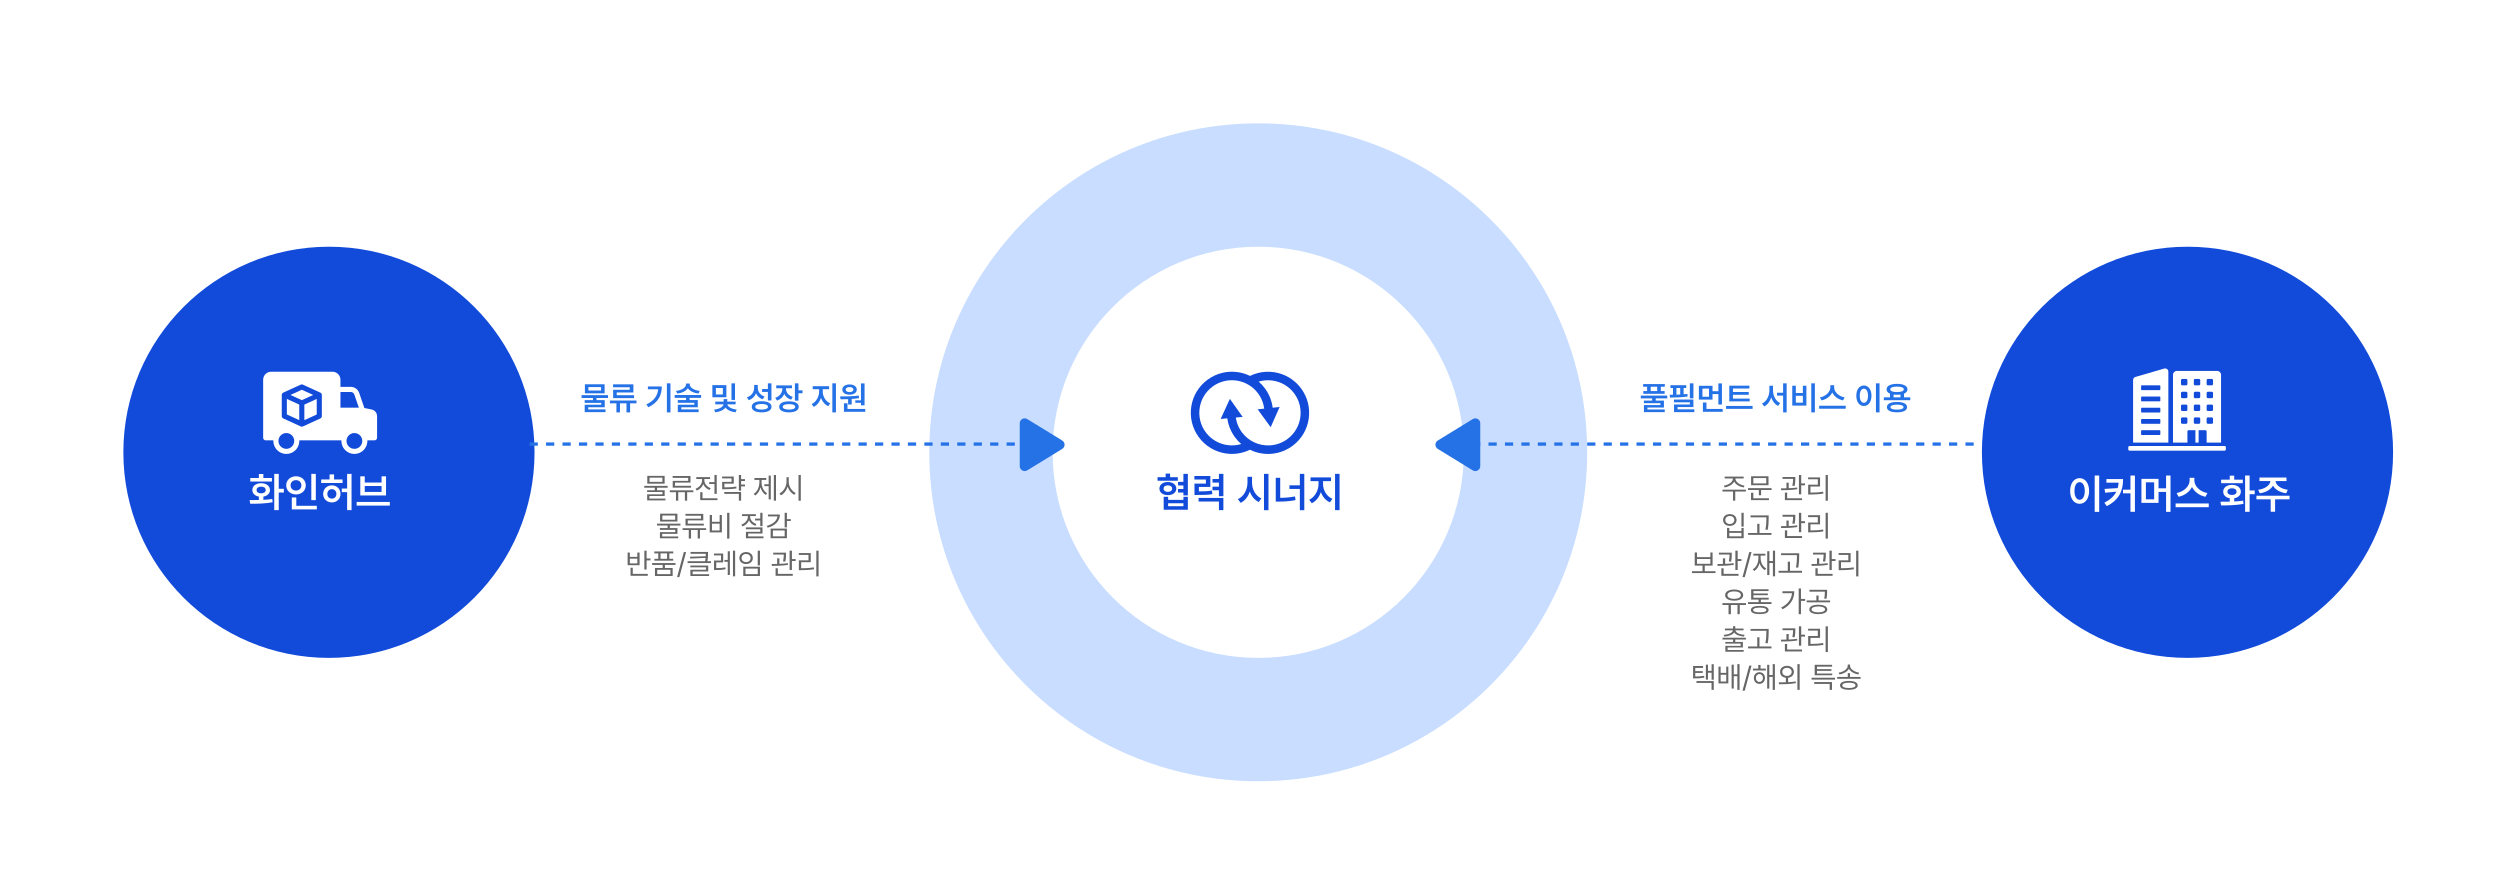 <svg width="1520" height="540" viewBox="0 0 1520 540" fill="none" xmlns="http://www.w3.org/2000/svg">
<rect width="1520" height="540" rx="20" fill="white"/>
<path d="M405.942 295.406V296.531H399.491V298.078H404.114V301.576H394.833V303.158H404.589V304.248H393.462V300.539H402.761V299.15H393.427V298.078H398.12V296.531H391.704V295.406H405.942ZM393.55 294.088V289.324H404.097V294.088H393.55ZM394.921 292.98H402.726V290.432H394.921V292.98ZM421.552 298.131V299.238H417.79V304.424H416.419V299.238H412.376V304.424H410.987V299.238H407.243V298.131H421.552ZM408.966 290.555V289.412H419.812V293.42H410.39V295.371H420.146V296.514H409.001V292.348H418.405V290.555H408.966ZM435.772 288.814V300.275H434.384V294.281H431.167V293.139H434.384V288.814H435.772ZM422.888 297.146C425.19 296.338 426.86 294.272 426.86 292.031V291.223H423.327V290.08H431.747V291.223H428.249V292.031C428.249 294.053 429.813 296.013 432.099 296.795L431.378 297.902C429.62 297.261 428.258 295.951 427.581 294.334C426.904 296.145 425.463 297.577 423.608 298.271L422.888 297.146ZM425.735 304.09V299.238H427.124V302.93H436.212V304.09H425.735ZM452.946 291.311V292.453H450.591V294.58H452.946V295.74H450.591V298.307H449.22V288.814H450.591V291.311H452.946ZM439.042 290.871V289.746H446.126V294.053H440.431V296.32C443.208 296.312 445.221 296.215 447.655 295.811L447.796 296.953C445.291 297.366 443.199 297.472 440.29 297.463H439.077V292.963H444.772V290.871H439.042ZM440.36 300.258V299.133H450.591V304.424H449.22V300.258H440.36ZM471.808 288.797V304.424H470.489V288.797H471.808ZM458.255 300.258C460.435 298.957 461.709 296.101 461.7 293.262V291.785H458.694V290.643H465.901V291.785H463.036V293.262C463.036 295.96 464.258 298.658 466.411 299.906L465.567 300.926C464.029 300.003 462.939 298.315 462.395 296.329C461.832 298.482 460.698 300.319 459.134 301.295L458.255 300.258ZM464.706 295.564V294.439H467.343V289.184H468.644V303.615H467.343V295.564H464.706ZM479.56 292.998C479.551 295.854 481.493 298.72 483.796 299.766L482.952 300.855C481.168 299.994 479.63 298.14 478.883 295.916C478.162 298.271 476.624 300.249 474.796 301.172L473.917 300.012C476.246 298.948 478.171 295.96 478.188 292.998V290.15H479.56V292.998ZM485.501 304.459V288.797H486.89V304.459H485.501ZM413.721 318.406V319.531H407.27V321.078H411.893V324.576H402.611V326.158H412.367V327.248H401.24V323.539H410.539V322.15H401.205V321.078H405.898V319.531H399.482V318.406H413.721ZM401.328 317.088V312.324H411.875V317.088H401.328ZM402.699 315.98H410.504V313.432H402.699V315.98ZM429.33 321.131V322.238H425.568V327.424H424.197V322.238H420.154V327.424H418.766V322.238H415.021V321.131H429.33ZM416.744 313.555V312.412H427.59V316.42H418.168V318.371H427.924V319.514H416.779V315.348H426.184V313.555H416.744ZM443.48 311.797V327.459H442.092V311.797H443.48ZM431.51 323.68V313.133H432.881V317.264H437.539V313.133H438.893V323.68H431.51ZM432.881 322.52H437.539V318.371H432.881V322.52ZM456.084 314.223C456.075 316.077 457.657 317.879 459.916 318.6L459.23 319.689C457.455 319.109 456.075 317.896 455.398 316.376C454.704 318.055 453.254 319.426 451.426 320.059L450.74 318.969C453.017 318.178 454.695 316.227 454.695 314.205V313.766H451.162V312.623H459.582V313.766H456.084V314.223ZM453.482 321.781V320.656H463.607V324.4H454.889V326.141H464.205V327.248H453.518V323.346H462.236V321.781H453.482ZM459.09 316.438V315.295H462.236V311.797H463.607V319.883H462.236V316.438H459.09ZM478.443 311.797V315.629H480.799V316.771H478.443V320.674H477.072V311.797H478.443ZM466.209 319.725C470.05 318.688 472.396 316.604 472.687 313.959H466.912V312.816H474.172C474.154 316.754 471.403 319.575 466.771 320.832L466.209 319.725ZM468.547 327.213V321.395H478.443V327.213H468.547ZM469.918 326.088H477.072V322.537H469.918V326.088ZM393.137 334.814V339.543H395.492V340.703H393.137V346.293H391.766V334.814H393.137ZM381.588 343.656V335.939H382.941V338.576H387.494V335.939H388.865V343.656H381.588ZM382.941 342.531H387.494V339.666H382.941V342.531ZM383.363 350.09V345.168H384.717V348.93H393.857V350.09H383.363ZM410.715 342.355V343.498H404.264V345.344H408.975V350.213H398.217V345.344H402.91V343.498H396.477V342.355H410.715ZM397.812 336.449V335.307H409.361V336.449H406.953V339.736H409.309V340.879H397.865V339.736H400.221V336.449H397.812ZM399.588 349.088H407.621V346.434H399.588V349.088ZM401.592 339.736H405.582V336.449H401.592V339.736ZM417.148 335.676L413.035 350.916H411.664L415.76 335.676H417.148ZM430.473 335.57V336.748C430.473 337.952 430.473 339.358 430.095 341.213H432.283V342.338H418.062V341.213H428.706C428.873 340.466 428.961 339.798 429.022 339.191L419.662 339.596L419.486 338.488L429.084 338.198C429.11 337.688 429.102 337.205 429.102 336.748V336.695H419.855V335.57H430.473ZM419.732 344.922V343.85H430.596V347.453H421.139V349.105H431.141V350.213H419.768V346.398H429.225V344.922H419.732ZM439.701 336.537V341.934H435.465V345.414C437.267 345.396 438.972 345.344 441.055 344.975L441.16 346.117C438.937 346.513 437.144 346.565 435.166 346.574H434.129V340.791H438.383V337.68H434.094V336.537H439.701ZM440.457 341.564V340.439H442.461V335.184H443.762V349.598H442.461V341.564H440.457ZM445.643 350.424V334.797H446.961V350.424H445.643ZM462.061 334.814V343.744H460.689V334.814H462.061ZM449.527 339.297C449.519 337.117 451.25 335.641 453.623 335.641C455.996 335.641 457.71 337.117 457.719 339.297C457.71 341.441 455.996 342.936 453.623 342.936C451.25 342.936 449.519 341.441 449.527 339.297ZM450.881 339.297C450.863 340.747 452.015 341.767 453.623 341.758C455.214 341.767 456.365 340.747 456.365 339.297C456.365 337.838 455.214 336.81 453.623 336.818C452.015 336.81 450.863 337.838 450.881 339.297ZM451.9 350.213V344.588H462.061V350.213H451.9ZM453.254 349.088H460.707V345.713H453.254V349.088ZM477.898 336.01V336.836C477.89 337.864 477.89 339.42 477.494 341.459L476.105 341.354C476.483 339.49 476.519 338.163 476.536 337.17H470.111V336.01H477.898ZM469.145 342.918C470.155 342.918 471.298 342.909 472.502 342.874V339.473H473.873V342.83C475.604 342.76 477.397 342.637 479.023 342.408L479.111 343.428C475.833 343.99 472.071 344.052 469.285 344.061L469.145 342.918ZM471.553 350.09V345.502H472.941V348.93H481.994V350.09H471.553ZM480.078 346.557V334.797H481.484V339.895H483.77V341.072H481.484V346.557H480.078ZM497.691 334.797V350.459H496.32V334.797H497.691ZM485.668 337.398V336.256H492.945V341.811H487.109V345.502C489.702 345.511 492.014 345.388 494.809 344.939L494.949 346.1C492.075 346.548 489.702 346.662 487.004 346.662H485.703V340.686H491.557V337.398H485.668Z" fill="#666666"/>
<path d="M1055.15 291.012C1055.14 293.104 1057.93 294.879 1060.66 295.283L1060.15 296.373C1057.71 295.96 1055.33 294.659 1054.38 292.778C1053.43 294.659 1051.05 295.96 1048.65 296.373L1048.1 295.283C1050.82 294.879 1053.6 293.104 1053.61 291.012V290.906H1048.6V289.781H1060.15V290.906H1055.15V291.012ZM1047.26 298.852V297.709H1061.5V298.852H1055.03V304.424H1053.68V298.852H1047.26ZM1077.11 296.795V297.938H1070.75V301.137H1069.37V297.938H1062.8V296.795H1077.11ZM1064.63 304.09V299.59H1066.02V302.93H1075.51V304.09H1064.63ZM1064.66 295.002V289.57H1075.25V295.002H1064.66ZM1066.02 293.895H1073.87V290.66H1066.02V293.895ZM1091.56 290.01V290.836C1091.55 291.864 1091.55 293.42 1091.15 295.459L1089.76 295.354C1090.14 293.49 1090.18 292.163 1090.2 291.17H1083.77V290.01H1091.56ZM1082.8 296.918C1083.81 296.918 1084.96 296.909 1086.16 296.874V293.473H1087.53V296.83C1089.26 296.76 1091.06 296.637 1092.68 296.408L1092.77 297.428C1089.49 297.99 1085.73 298.052 1082.94 298.061L1082.8 296.918ZM1085.21 304.09V299.502H1086.6V302.93H1095.65V304.09H1085.21ZM1093.74 300.557V288.797H1095.14V293.895H1097.43V295.072H1095.14V300.557H1093.74ZM1111.35 288.797V304.459H1109.98V288.797H1111.35ZM1099.33 291.398V290.256H1106.6V295.811H1100.77V299.502C1103.36 299.511 1105.67 299.388 1108.47 298.939L1108.61 300.1C1105.73 300.548 1103.36 300.662 1100.66 300.662H1099.36V294.686H1105.22V291.398H1099.33ZM1060.16 311.797V320.182H1058.79V311.797H1060.16ZM1047.63 316.156C1047.62 314.021 1049.35 312.553 1051.73 312.57C1054.1 312.553 1055.81 314.021 1055.82 316.156C1055.81 318.283 1054.1 319.751 1051.73 319.742C1049.35 319.751 1047.62 318.283 1047.63 316.156ZM1048.98 316.156C1048.97 317.58 1050.12 318.591 1051.73 318.6C1053.32 318.591 1054.47 317.58 1054.47 316.156C1054.47 314.724 1053.32 313.722 1051.73 313.73C1050.12 313.722 1048.97 314.724 1048.98 316.156ZM1050.04 327.213V320.973H1051.41V322.871H1058.79V320.973H1060.16V327.213H1050.04ZM1051.41 326.088H1058.79V323.979H1051.41V326.088ZM1075.35 313.379V314.943C1075.33 316.859 1075.33 319.004 1074.77 322.15L1073.36 321.992C1073.95 319.004 1073.95 316.815 1073.96 314.943V314.521H1064.33V313.379H1075.35ZM1062.82 325.209V324.066H1068.41V318.477H1069.76V324.066H1077.06V325.209H1062.82ZM1091.56 313.01V313.836C1091.55 314.864 1091.55 316.42 1091.15 318.459L1089.76 318.354C1090.14 316.49 1090.18 315.163 1090.2 314.17H1083.77V313.01H1091.56ZM1082.8 319.918C1083.81 319.918 1084.96 319.909 1086.16 319.874V316.473H1087.53V319.83C1089.26 319.76 1091.06 319.637 1092.68 319.408L1092.77 320.428C1089.49 320.99 1085.73 321.052 1082.94 321.061L1082.8 319.918ZM1085.21 327.09V322.502H1086.6V325.93H1095.65V327.09H1085.21ZM1093.74 323.557V311.797H1095.14V316.895H1097.43V318.072H1095.14V323.557H1093.74ZM1111.35 311.797V327.459H1109.98V311.797H1111.35ZM1099.33 314.398V313.256H1106.6V318.811H1100.77V322.502C1103.36 322.511 1105.67 322.388 1108.47 321.939L1108.61 323.1C1105.73 323.548 1103.36 323.662 1100.66 323.662H1099.36V317.686H1105.22V314.398H1099.33ZM1043.01 347.277V348.42H1028.7V347.277H1035.13V343.902H1030.39V335.904H1031.77V338.734H1039.9V335.904H1041.25V343.902H1036.49V347.277H1043.01ZM1031.77 342.777H1039.9V339.859H1031.77V342.777ZM1052.92 336.01V336.836C1052.91 337.864 1052.91 339.42 1052.52 341.459L1051.13 341.354C1051.51 339.49 1051.54 338.163 1051.56 337.17H1045.13V336.01H1052.92ZM1044.17 342.918C1045.18 342.918 1046.32 342.909 1047.52 342.874V339.473H1048.9V342.83C1050.63 342.76 1052.42 342.637 1054.05 342.408L1054.13 343.428C1050.86 343.99 1047.09 344.052 1044.31 344.061L1044.17 342.918ZM1046.58 350.09V345.502H1047.96V348.93H1057.02V350.09H1046.58ZM1055.1 346.557V334.797H1056.51V339.895H1058.79V341.072H1056.51V346.557H1055.1ZM1064.93 335.676L1060.81 350.916H1059.44L1063.54 335.676H1064.93ZM1079.25 334.797V350.424H1077.92V342.303H1075.79V349.633H1074.47V335.131H1075.79V341.125H1077.92V334.797H1079.25ZM1065.67 346.135C1067.92 344.896 1069.12 342.241 1069.11 339.068V337.82H1066.03V336.66H1073.35V337.82H1070.45V339.068C1070.45 341.925 1071.63 344.447 1073.86 345.59L1073.03 346.662C1071.46 345.801 1070.37 344.263 1069.81 342.355C1069.28 344.526 1068.17 346.231 1066.53 347.189L1065.67 346.135ZM1093.91 336.379V337.943C1093.9 339.859 1093.9 342.004 1093.33 345.15L1091.93 344.992C1092.52 342.004 1092.52 339.815 1092.52 337.943V337.521H1082.89V336.379H1093.91ZM1081.38 348.209V347.066H1086.97V341.477H1088.32V347.066H1095.62V348.209H1081.38ZM1110.12 336.01V336.836C1110.11 337.864 1110.11 339.42 1109.72 341.459L1108.33 341.354C1108.71 339.49 1108.74 338.163 1108.76 337.17H1102.33V336.01H1110.12ZM1101.37 342.918C1102.38 342.918 1103.52 342.909 1104.72 342.874V339.473H1106.09V342.83C1107.83 342.76 1109.62 342.637 1111.25 342.408L1111.33 343.428C1108.05 343.99 1104.29 344.052 1101.51 344.061L1101.37 342.918ZM1103.77 350.09V345.502H1105.16V348.93H1114.22V350.09H1103.77ZM1112.3 346.557V334.797H1113.71V339.895H1115.99V341.072H1113.71V346.557H1112.3ZM1129.91 334.797V350.459H1128.54V334.797H1129.91ZM1117.89 337.398V336.256H1125.17V341.811H1119.33V345.502C1121.92 345.511 1124.24 345.388 1127.03 344.939L1127.17 346.1C1124.3 346.548 1121.92 346.662 1119.23 346.662H1117.92V340.686H1123.78V337.398H1117.89ZM1061.55 366.709V367.852H1057.77V373.424H1056.38V367.852H1052.38V373.424H1050.95V367.852H1047.24V366.709H1061.55ZM1048.86 361.84C1048.87 359.757 1051.08 358.438 1054.36 358.43C1057.64 358.438 1059.86 359.757 1059.86 361.84C1059.86 363.923 1057.64 365.224 1054.36 365.215C1051.08 365.224 1048.87 363.923 1048.86 361.84ZM1050.28 361.84C1050.27 363.22 1051.93 364.107 1054.36 364.107C1056.8 364.107 1058.45 363.22 1058.46 361.84C1058.45 360.451 1056.8 359.555 1054.36 359.555C1051.93 359.555 1050.27 360.451 1050.28 361.84ZM1077.06 366.094V367.219H1062.8V366.094H1069.23V364.547H1064.7V358.254H1075.28V359.379H1066.09V360.838H1074.86V361.893H1066.09V363.439H1075.37V364.547H1070.6V366.094H1077.06ZM1064.54 370.893C1064.53 369.267 1066.47 368.379 1069.94 368.396C1073.36 368.379 1075.3 369.267 1075.32 370.893C1075.3 372.536 1073.36 373.389 1069.94 373.389C1066.47 373.389 1064.53 372.536 1064.54 370.893ZM1065.93 370.893C1065.91 371.842 1067.35 372.334 1069.94 372.316C1072.49 372.334 1073.92 371.842 1073.93 370.893C1073.92 369.961 1072.49 369.442 1069.94 369.434C1067.35 369.442 1065.91 369.961 1065.93 370.893ZM1094.99 357.797V364.16H1097.52V365.32H1094.99V373.424H1093.61V357.797H1094.99ZM1083 369.363C1087.03 367.359 1089.23 364.345 1089.54 360.645H1083.72V359.484H1090.94C1090.93 363.905 1088.86 367.939 1083.77 370.453L1083 369.363ZM1105.51 367.676C1108.86 367.676 1110.99 368.73 1111 370.541C1110.99 372.334 1108.86 373.389 1105.51 373.389C1102.17 373.389 1100.04 372.334 1100.05 370.541C1100.04 368.73 1102.17 367.676 1105.51 367.676ZM1098.47 366.217V365.092H1104.35V362.068H1105.71V365.092H1112.69V366.217H1098.47ZM1100.15 359.73V358.605H1110.88V359.924C1110.87 361.189 1110.87 362.455 1110.44 364.072L1109.08 363.914C1109.5 362.306 1109.5 361.146 1109.5 359.924V359.73H1100.15ZM1101.42 370.541C1101.41 371.631 1103.03 372.299 1105.51 372.299C1108.01 372.299 1109.61 371.631 1109.63 370.541C1109.61 369.425 1108.01 368.739 1105.51 368.73C1103.03 368.739 1101.41 369.425 1101.42 370.541ZM1061.5 387.758V388.83H1055.05V390.289H1059.67V393.664H1050.39V395.193H1060.15V396.248H1049.02V392.68H1058.32V391.326H1048.98V390.289H1053.69V388.83H1047.28V387.758H1061.5ZM1048.03 385.982C1050.9 385.798 1053.34 384.822 1053.6 383.258H1048.74V382.168H1053.69V380.709H1055.05V382.168H1060.06V383.258H1055.15C1055.4 384.822 1057.84 385.798 1060.73 385.982L1060.3 387.037C1057.69 386.817 1055.34 386.009 1054.38 384.523C1053.41 386.009 1051.06 386.817 1048.44 387.037L1048.03 385.982ZM1075.35 382.379V383.943C1075.33 385.859 1075.33 388.004 1074.77 391.15L1073.36 390.992C1073.95 388.004 1073.95 385.815 1073.96 383.943V383.521H1064.33V382.379H1075.35ZM1062.82 394.209V393.066H1068.41V387.477H1069.76V393.066H1077.06V394.209H1062.82ZM1091.56 382.01V382.836C1091.55 383.864 1091.55 385.42 1091.15 387.459L1089.76 387.354C1090.14 385.49 1090.18 384.163 1090.2 383.17H1083.77V382.01H1091.56ZM1082.8 388.918C1083.81 388.918 1084.96 388.909 1086.16 388.874V385.473H1087.53V388.83C1089.26 388.76 1091.06 388.637 1092.68 388.408L1092.77 389.428C1089.49 389.99 1085.73 390.052 1082.94 390.061L1082.8 388.918ZM1085.21 396.09V391.502H1086.6V394.93H1095.65V396.09H1085.21ZM1093.74 392.557V380.797H1095.14V385.895H1097.43V387.072H1095.14V392.557H1093.74ZM1111.35 380.797V396.459H1109.98V380.797H1111.35ZM1099.33 383.398V382.256H1106.6V387.811H1100.77V391.502C1103.36 391.511 1105.67 391.388 1108.47 390.939L1108.61 392.1C1105.73 392.548 1103.36 392.662 1100.66 392.662H1099.36V386.686H1105.22V383.398H1099.33ZM1035.47 404.939V406.1H1030.72V408.051H1035.29V409.141H1030.72V411.303C1033 411.294 1034.42 411.206 1036.1 410.881L1036.24 412.023C1034.4 412.384 1032.93 412.454 1030.39 412.463H1029.4V404.939H1035.47ZM1031.44 415.223V414.098H1041.97V419.424H1040.62V415.223H1031.44ZM1037.17 413.184V404.113H1038.45V407.893H1040.65V403.814H1041.97V413.289H1040.65V409.018H1038.45V413.184H1037.17ZM1046.15 405.291V409.105H1049.55V405.291H1050.83V415.521H1044.83V405.291H1046.15ZM1046.15 414.379H1049.55V410.23H1046.15V414.379ZM1052.82 418.633V404.131H1054.13V410.002H1056.31V403.797H1057.65V419.424H1056.31V411.145H1054.13V418.633H1052.82ZM1064.93 404.676L1060.81 419.916H1059.44L1063.54 404.676H1064.93ZM1073.63 406.504V407.629H1065.79V406.504H1069.04V404.271H1070.41V406.504H1073.63ZM1066.35 412.234C1066.35 410.16 1067.77 408.692 1069.71 408.684C1071.68 408.692 1073.08 410.16 1073.1 412.234C1073.08 414.335 1071.68 415.812 1069.71 415.82C1067.77 415.812 1066.35 414.335 1066.35 412.234ZM1067.58 412.234C1067.58 413.623 1068.47 414.616 1069.71 414.607C1070.96 414.616 1071.87 413.623 1071.87 412.234C1071.87 410.863 1070.96 409.861 1069.71 409.844C1068.47 409.861 1067.58 410.863 1067.58 412.234ZM1074.44 418.65V404.184H1075.74V410.389H1077.81V403.797H1079.13V419.424H1077.81V411.531H1075.74V418.65H1074.44ZM1086.5 404.816C1088.95 404.834 1090.69 406.311 1090.7 408.49C1090.69 410.459 1089.26 411.856 1087.18 412.103V414.766C1088.73 414.687 1090.31 414.555 1091.79 414.326L1091.89 415.346C1088.31 416.014 1084.47 416.022 1081.66 416.031L1081.47 414.871C1082.74 414.871 1084.23 414.871 1085.79 414.818V412.103C1083.7 411.848 1082.27 410.459 1082.28 408.49C1082.27 406.311 1084.03 404.834 1086.5 404.816ZM1083.63 408.49C1083.62 409.94 1084.83 410.96 1086.5 410.951C1088.15 410.96 1089.35 409.94 1089.34 408.49C1089.35 407.022 1088.15 406.029 1086.5 406.029C1084.83 406.029 1083.62 407.022 1083.63 408.49ZM1092.82 419.459V403.797H1094.19V419.459H1092.82ZM1115.69 412.076V413.184H1101.44V412.076H1115.69ZM1103.04 415.82V414.713H1113.85V419.424H1112.44V415.82H1103.04ZM1103.33 410.564V404.219H1113.92V405.326H1104.72V406.82H1113.5V407.893H1104.72V409.492H1114V410.564H1103.33ZM1124.8 409.264V411.566H1131.25V412.691H1117.01V411.566H1123.44V409.264H1124.8ZM1117.87 408.982C1120.63 408.604 1123.43 406.864 1123.43 404.781V404.043H1124.82V404.781C1124.82 406.864 1127.63 408.604 1130.39 408.982L1129.83 410.09C1127.46 409.677 1125.11 408.42 1124.13 406.618C1123.15 408.438 1120.8 409.677 1118.4 410.09L1117.87 408.982ZM1118.73 416.699C1118.72 414.968 1120.74 414.001 1124.13 413.992C1127.49 414.001 1129.49 414.968 1129.51 416.699C1129.49 418.439 1127.49 419.389 1124.13 419.389C1120.74 419.389 1118.72 418.439 1118.73 416.699ZM1120.14 416.699C1120.12 417.728 1121.6 418.325 1124.13 418.316C1126.63 418.325 1128.11 417.728 1128.12 416.699C1128.11 415.662 1126.63 415.082 1124.13 415.082C1121.6 415.082 1120.12 415.662 1120.14 416.699Z" fill="#666666"/>
<g filter="url(#filter0_d_812_2459)">
<circle cx="760" cy="270" r="200" fill="#C8DDFF"/>
</g>
<g filter="url(#filter1_d_812_2459)">
<circle cx="1325" cy="270" r="125" fill="#124BDA"/>
</g>
<path d="M1276.31 289.103V311.197H1273.57V289.103H1276.31ZM1258.65 298.502C1258.64 293.741 1261.07 290.714 1264.42 290.714C1267.72 290.714 1270.17 293.741 1270.18 298.502C1270.17 303.299 1267.72 306.314 1264.42 306.314C1261.07 306.314 1258.64 303.299 1258.65 298.502ZM1261.27 298.502C1261.27 301.896 1262.55 303.861 1264.42 303.873C1266.27 303.861 1267.54 301.896 1267.54 298.502C1267.54 295.133 1266.27 293.155 1264.42 293.155C1262.55 293.155 1261.27 295.133 1261.27 298.502ZM1290.83 291.275C1290.82 297.928 1288.84 303.666 1280.94 307.73L1279.46 305.655C1283.12 303.763 1285.4 301.566 1286.71 298.941L1279.94 299.576L1279.55 297.257L1287.55 296.769C1287.85 295.731 1288.04 294.632 1288.12 293.473H1280.7V291.275H1290.83ZM1290.78 299.942V297.721H1295.32V289.103H1298.03V311.173H1295.32V299.942H1290.78ZM1312.39 291.153V296.891H1316.98V289.103H1319.67V311.197H1316.98V299.088H1312.39V305.729H1301.99V291.153H1312.39ZM1304.7 303.58H1309.73V293.277H1304.7V303.58ZM1334.17 292.13C1334.17 295.536 1337.5 298.966 1342.13 299.771L1340.91 302.042C1337.21 301.273 1334.18 299.027 1332.74 296.061C1331.29 299.002 1328.26 301.261 1324.57 302.042L1323.38 299.771C1327.93 298.941 1331.27 295.523 1331.29 292.13V290.494H1334.17V292.13ZM1322.77 308.365V306.119H1342.93V308.365H1322.77ZM1367.76 289.103V298.209H1370.86V300.479H1367.76V311.173H1365.03V289.103H1367.76ZM1350.04 305.045C1351.71 305.045 1353.65 305.045 1355.68 304.996V302.933C1353.27 302.518 1351.71 301.017 1351.72 298.941C1351.71 296.451 1353.89 294.803 1357.07 294.791C1360.21 294.803 1362.41 296.451 1362.44 298.941C1362.41 301.029 1360.82 302.53 1358.41 302.933V304.898C1360.27 304.801 1362.12 304.654 1363.85 304.41L1364.03 306.388C1359.29 307.254 1354.19 307.291 1350.43 307.291L1350.04 305.045ZM1350.45 293.79V291.642H1355.68V289.2H1358.41V291.642H1363.61V293.79H1350.45ZM1354.28 298.941C1354.27 300.211 1355.4 300.956 1357.07 300.943C1358.72 300.956 1359.83 300.211 1359.83 298.941C1359.83 297.66 1358.72 296.878 1357.07 296.866C1355.4 296.878 1354.27 297.66 1354.28 298.941ZM1392.03 301.407V303.604H1383.26V311.148H1380.58V303.604H1371.91V301.407H1392.03ZM1372.96 297.794C1377.29 297.245 1380.2 294.913 1380.4 292.496H1373.77V290.348H1390.17V292.496H1383.54C1383.73 294.913 1386.61 297.245 1390.98 297.794L1390 299.918C1386.24 299.381 1383.31 297.66 1381.97 295.279C1380.62 297.66 1377.71 299.381 1373.99 299.918L1372.96 297.794Z" fill="white"/>
<g clip-path="url(#clip0_812_2459)">
<path d="M1348.07 225.529H1323.52C1322.22 225.529 1321.18 226.576 1321.18 227.867V269.115H1329.95V262.353C1329.95 261.922 1330.29 261.574 1330.72 261.574H1334.81V269.115H1336.77V261.574H1340.86C1341.29 261.574 1341.63 261.924 1341.63 262.353V269.115H1350.4V227.865C1350.4 226.574 1349.35 225.527 1348.06 225.527L1348.07 225.529ZM1329.94 256.898C1329.94 257.329 1329.6 257.677 1329.17 257.677H1326.83C1326.4 257.677 1326.05 257.328 1326.05 256.898V254.56C1326.05 254.129 1326.4 253.781 1326.83 253.781H1329.17C1329.6 253.781 1329.94 254.131 1329.94 254.56V256.898ZM1329.94 249.104C1329.94 249.535 1329.6 249.882 1329.17 249.882H1326.83C1326.4 249.882 1326.05 249.533 1326.05 249.104V246.766C1326.05 246.335 1326.4 245.987 1326.83 245.987H1329.17C1329.6 245.987 1329.94 246.336 1329.94 246.766V249.104ZM1329.94 241.311C1329.94 241.742 1329.6 242.09 1329.17 242.09H1326.83C1326.4 242.09 1326.05 241.74 1326.05 241.311V238.973C1326.05 238.542 1326.4 238.194 1326.83 238.194H1329.17C1329.6 238.194 1329.94 238.543 1329.94 238.973V241.311ZM1329.94 233.516C1329.94 233.947 1329.6 234.295 1329.17 234.295H1326.83C1326.4 234.295 1326.05 233.946 1326.05 233.516V231.178C1326.05 230.747 1326.4 230.399 1326.83 230.399H1329.17C1329.6 230.399 1329.94 230.749 1329.94 231.178V233.516ZM1337.74 256.898C1337.74 257.329 1337.39 257.677 1336.96 257.677H1334.62C1334.19 257.677 1333.84 257.328 1333.84 256.898V254.56C1333.84 254.129 1334.19 253.781 1334.62 253.781H1336.96C1337.39 253.781 1337.74 254.131 1337.74 254.56V256.898ZM1337.74 249.104C1337.74 249.535 1337.39 249.882 1336.96 249.882H1334.62C1334.19 249.882 1333.84 249.533 1333.84 249.104V246.766C1333.84 246.335 1334.19 245.987 1334.62 245.987H1336.96C1337.39 245.987 1337.74 246.336 1337.74 246.766V249.104ZM1337.74 241.311C1337.74 241.742 1337.39 242.09 1336.96 242.09H1334.62C1334.19 242.09 1333.84 241.74 1333.84 241.311V238.973C1333.84 238.542 1334.19 238.194 1334.62 238.194H1336.96C1337.39 238.194 1337.74 238.543 1337.74 238.973V241.311ZM1337.74 233.516C1337.74 233.947 1337.39 234.295 1336.96 234.295H1334.62C1334.19 234.295 1333.84 233.946 1333.84 233.516V231.178C1333.84 230.747 1334.19 230.399 1334.62 230.399H1336.96C1337.39 230.399 1337.74 230.749 1337.74 231.178V233.516ZM1345.53 256.898C1345.53 257.329 1345.18 257.677 1344.75 257.677H1342.41C1341.98 257.677 1341.63 257.328 1341.63 256.898V254.56C1341.63 254.129 1341.98 253.781 1342.41 253.781H1344.75C1345.18 253.781 1345.53 254.131 1345.53 254.56V256.898ZM1345.53 249.104C1345.53 249.535 1345.18 249.882 1344.75 249.882H1342.41C1341.98 249.882 1341.63 249.533 1341.63 249.104V246.766C1341.63 246.335 1341.98 245.987 1342.41 245.987H1344.75C1345.18 245.987 1345.53 246.336 1345.53 246.766V249.104ZM1345.53 241.311C1345.53 241.742 1345.18 242.09 1344.75 242.09H1342.41C1341.98 242.09 1341.63 241.74 1341.63 241.311V238.973C1341.63 238.542 1341.98 238.194 1342.41 238.194H1344.75C1345.18 238.194 1345.53 238.543 1345.53 238.973V241.311ZM1345.53 233.516C1345.53 233.947 1345.18 234.295 1344.75 234.295H1342.41C1341.98 234.295 1341.63 233.946 1341.63 233.516V231.178C1341.63 230.747 1341.98 230.399 1342.41 230.399H1344.75C1345.18 230.399 1345.53 230.749 1345.53 231.178V233.516Z" fill="white"/>
<path d="M1315.86 224.079L1298.33 229.181C1297.49 229.422 1296.92 230.185 1296.92 231.052V269.116H1318.36V225.95C1318.36 224.651 1317.11 223.717 1315.86 224.079H1315.86ZM1313.48 264.1C1313.48 264.314 1313.31 264.49 1313.09 264.49H1302.18C1301.97 264.49 1301.79 264.316 1301.79 264.1V261.956C1301.79 261.741 1301.97 261.566 1302.18 261.566H1313.09C1313.31 261.566 1313.49 261.74 1313.49 261.956V264.1H1313.48ZM1313.48 257.281C1313.48 257.496 1313.31 257.672 1313.09 257.672H1302.18C1301.97 257.672 1301.79 257.498 1301.79 257.281V255.138C1301.79 254.923 1301.97 254.747 1302.18 254.747H1313.09C1313.31 254.747 1313.49 254.921 1313.49 255.138V257.281H1313.48ZM1313.48 250.449C1313.48 250.664 1313.31 250.839 1313.09 250.839H1302.18C1301.97 250.839 1301.79 250.665 1301.79 250.449V248.305C1301.79 248.091 1301.97 247.915 1302.18 247.915H1313.09C1313.31 247.915 1313.49 248.089 1313.49 248.305V250.449H1313.48ZM1313.48 243.629C1313.48 243.844 1313.31 244.019 1313.09 244.019H1302.18C1301.97 244.019 1301.79 243.845 1301.79 243.629V241.485C1301.79 241.271 1301.97 241.095 1302.18 241.095H1313.09C1313.31 241.095 1313.49 241.269 1313.49 241.485V243.629H1313.48ZM1313.48 236.809C1313.48 237.024 1313.31 237.2 1313.09 237.2H1302.18C1301.97 237.2 1301.79 237.026 1301.79 236.809V234.666C1301.79 234.451 1301.97 234.275 1302.18 234.275H1313.09C1313.31 234.275 1313.49 234.449 1313.49 234.666V236.809H1313.48Z" fill="white"/>
<path d="M1352.55 271.148H1294.78C1294.35 271.148 1294 271.498 1294 271.927V273.219C1294 273.649 1294.35 273.997 1294.78 273.997H1352.55C1352.98 273.997 1353.32 273.648 1353.32 273.219V271.927C1353.32 271.496 1352.98 271.148 1352.55 271.148Z" fill="white"/>
</g>
<g filter="url(#filter2_d_812_2459)">
<path d="M320 270C320 339.036 264.036 395 195 395C125.964 395 70 339.036 70 270C70 200.964 125.964 145 195 145C264.036 145 320 200.964 320 270Z" fill="#124BDA"/>
</g>
<path d="M169.476 288.103V297.209H172.576V299.479H169.476V310.173H166.741V288.103H169.476ZM151.751 304.045C153.423 304.045 155.364 304.045 157.391 303.996V301.933C154.986 301.518 153.423 300.017 153.436 297.941C153.423 295.451 155.608 293.803 158.782 293.791C161.919 293.803 164.129 295.451 164.153 297.941C164.129 300.029 162.53 301.53 160.125 301.933V303.898C161.98 303.801 163.836 303.654 165.569 303.41L165.74 305.388C161.004 306.254 155.901 306.291 152.142 306.291L151.751 304.045ZM152.166 292.79V290.642H157.391V288.2H160.125V290.642H165.325V292.79H152.166ZM155.999 297.941C155.987 299.211 157.11 299.956 158.782 299.943C160.43 299.956 161.541 299.211 161.541 297.941C161.541 296.66 160.43 295.878 158.782 295.866C157.11 295.878 155.987 296.66 155.999 297.941ZM192.01 288.127V304.069H189.275V288.127H192.01ZM174.017 295.085C174.017 291.875 176.617 289.58 179.974 289.567C183.331 289.58 185.918 291.875 185.906 295.085C185.918 298.344 183.331 300.627 179.974 300.627C176.617 300.627 174.017 298.344 174.017 295.085ZM176.678 295.085C176.666 297.038 178.082 298.259 179.974 298.259C181.817 298.259 183.245 297.038 183.245 295.085C183.245 293.181 181.817 291.936 179.974 291.936C178.082 291.936 176.666 293.181 176.678 295.085ZM177.41 309.733V302.458H180.145V307.536H192.62V309.733H177.41ZM208.27 291.496V293.669H195.281V291.496H200.384V288.42H203.118V291.496H208.27ZM196.478 300.31C196.478 297.294 198.736 295.097 201.775 295.109C204.791 295.097 207.012 297.294 207.024 300.31C207.012 303.288 204.791 305.485 201.775 305.485C198.736 305.485 196.478 303.288 196.478 300.31ZM199.017 300.31C199.004 302.067 200.188 303.19 201.775 303.166C203.338 303.19 204.534 302.067 204.534 300.31C204.534 298.564 203.338 297.417 201.775 297.404C200.188 297.417 199.004 298.564 199.017 300.31ZM207.806 299.235V297.014H211.053V288.103H213.738V310.173H211.053V299.235H207.806ZM237.005 305.168V307.414H216.839V305.168H237.005ZM219.061 301.237V289.592H221.771V293.376H232V289.592H234.71V301.237H219.061ZM221.771 299.113H232V295.5H221.771V299.113Z" fill="white"/>
<g clip-path="url(#clip1_812_2459)">
<path d="M225.943 248.974L221.536 248.084L218.359 238.837C217.615 236.676 215.577 235.216 213.28 235.216H206.99V230.871C206.99 228.193 204.807 226 202.119 226H164.871C162.183 226 160 228.193 160 230.871V266.175C160 267.033 160.694 267.727 161.552 267.727H166.208C166.202 267.848 166.188 267.968 166.188 268.091C166.188 272.451 169.735 275.998 174.095 275.998C178.455 275.998 182.002 272.451 182.002 268.091C182.002 267.968 181.988 267.848 181.982 267.727H207.58C207.574 267.848 207.56 267.968 207.56 268.091C207.56 272.451 211.107 275.998 215.467 275.998C219.827 275.998 223.374 272.451 223.374 268.091C223.374 267.968 223.36 267.848 223.354 267.727H227.708C228.567 267.727 229.26 267.033 229.26 266.175V253.028C229.26 251.063 227.865 249.356 225.941 248.974H225.943ZM174.095 272.896C171.446 272.896 169.29 270.741 169.29 268.093C169.29 265.446 171.446 263.29 174.095 263.29C176.744 263.29 178.898 265.446 178.898 268.093C178.898 270.741 176.742 272.896 174.095 272.896ZM195.68 253.003C195.68 253.61 195.327 254.161 194.774 254.414L184.142 259.279C183.936 259.373 183.716 259.42 183.497 259.42C183.278 259.42 183.056 259.373 182.852 259.279L172.22 254.414C171.667 254.161 171.314 253.61 171.314 253.003V240.13C171.314 239.523 171.667 238.972 172.22 238.719L182.852 233.854C183.262 233.666 183.734 233.666 184.144 233.854L194.776 238.719C195.329 238.972 195.682 239.523 195.682 240.13V253.003H195.68ZM206.994 247.878V238.322H213.284C214.256 238.322 215.114 238.931 215.426 239.852L218.187 247.878H206.994ZM215.469 272.896C212.82 272.896 210.666 270.741 210.666 268.093C210.666 265.446 212.822 263.29 215.469 263.29C218.116 263.29 220.274 265.446 220.274 268.093C220.274 270.741 218.118 272.896 215.469 272.896Z" fill="white"/>
<path d="M174.414 252.006L181.943 255.453V245.992L174.414 242.547V252.006Z" fill="white"/>
<path d="M183.495 236.973L176.592 240.131L183.495 243.29L190.399 240.131L183.495 236.973Z" fill="white"/>
<path d="M185.047 255.453L192.575 252.006V242.547L185.047 245.992V255.453Z" fill="white"/>
</g>
<g filter="url(#filter3_d_812_2459)">
<circle cx="760" cy="270" r="125" fill="white"/>
</g>
<path d="M322 270L635 270" stroke="#2572E7" stroke-width="2" stroke-dasharray="5 5"/>
<path d="M1200 270L885 270" stroke="#2572E7" stroke-width="2" stroke-dasharray="5 5"/>
<path d="M369.68 240.25V241.969H362.688V243.297H367.668V247.633H357.629V248.922H368.156V250.582H355.5V246.07H365.539V244.938H355.48V243.297H360.52V241.969H353.586V240.25H369.68ZM355.617 239.137V233.629H367.609V239.137H355.617ZM357.746 237.438H365.441V235.328H357.746V237.438ZM386.984 243.512V245.211H383.098V250.738H380.91V245.211H376.945V250.738H374.777V245.211H370.852V243.512H386.984ZM372.746 235.445V233.668H385.109V238.609H374.973V240.289H385.5V242.047H372.785V236.988H382.883V235.445H372.746ZM407.648 233.082V250.738H405.461V233.082H407.648ZM393.02 245.875C397.648 243.678 399.777 240.689 400.168 236.676H393.918V234.957H402.375C402.375 240.211 400.334 244.674 394.152 247.613L393.02 245.875ZM419.348 233.648C419.348 235.533 421.76 237.252 425.441 237.652L424.719 239.293C421.721 238.951 419.348 237.76 418.215 236.041C417.082 237.76 414.709 238.951 411.75 239.293L411.008 237.652C414.709 237.252 417.111 235.533 417.121 233.648V233.18H419.348V233.648ZM410.188 241.891V240.172H426.281V241.891H419.289V243.258H424.27V247.633H414.23V248.922H424.758V250.582H412.102V246.07H422.141V244.918H412.082V243.258H417.121V241.891H410.188ZM441.633 234.176V241.52H433.117V234.176H441.633ZM434.172 249.02C437.561 248.727 439.729 247.223 439.924 245.816H434.895V244.176H439.973V242.633H442.16V244.176H447.258V245.816H442.219C442.414 247.184 444.543 248.678 447.922 249.02L447.18 250.68C444.318 250.377 442.15 249.254 441.076 247.789C439.992 249.273 437.795 250.367 434.914 250.68L434.172 249.02ZM435.266 239.82H439.484V235.895H435.266V239.82ZM444.738 243.141V233.082H446.887V243.141H444.738ZM460.715 235.621C460.705 238.023 462.111 240.221 464.875 241.09L463.703 242.789C461.779 242.105 460.432 240.816 459.68 239.146C458.898 241.07 457.424 242.584 455.285 243.336L454.133 241.578C457.053 240.621 458.518 238.268 458.527 235.719V234.039H460.715V235.621ZM457.062 247.34C457.043 245.191 459.338 243.932 463.059 243.941C466.799 243.932 469.084 245.191 469.094 247.34C469.084 249.488 466.799 250.719 463.059 250.719C459.338 250.719 457.043 249.488 457.062 247.34ZM459.211 247.34C459.201 248.414 460.607 249.01 463.059 249.02C465.529 249.01 466.926 248.414 466.926 247.34C466.926 246.227 465.529 245.631 463.059 245.621C460.607 245.631 459.201 246.227 459.211 247.34ZM463.352 238.277V236.5H466.867V233.082H469.035V243.473H466.867V238.277H463.352ZM477.863 236.266C477.863 238.424 479.26 240.455 482.023 241.305L480.988 243.004C479.006 242.379 477.6 241.119 476.828 239.527C476.047 241.383 474.562 242.857 472.434 243.57L471.34 241.852C474.182 240.924 475.676 238.629 475.676 236.285V236.07H471.945V234.312H481.535V236.07H477.863V236.266ZM473.742 247.34C473.742 245.23 476.027 244 479.719 244C483.381 244 485.627 245.23 485.637 247.34C485.627 249.469 483.381 250.719 479.719 250.719C476.027 250.719 473.742 249.469 473.742 247.34ZM475.91 247.34C475.91 248.434 477.297 249.01 479.719 249.02C482.131 249.01 483.488 248.434 483.488 247.34C483.488 246.266 482.131 245.699 479.719 245.699C477.297 245.699 475.91 246.266 475.91 247.34ZM483.293 243.609V233.082H485.461V237.32H487.922V239.098H485.461V243.609H483.293ZM500.227 238.102C500.227 240.992 501.926 244.039 504.777 245.23L503.586 246.949C501.496 246.041 499.973 244.195 499.162 241.949C498.352 244.371 496.799 246.402 494.738 247.379L493.488 245.68C496.271 244.391 498.01 241.1 498.02 238.102V236.617H494.133V234.82H504.094V236.617H500.227V238.102ZM506.066 250.738V233.082H508.254V250.738H506.066ZM525.656 233.102V246.461H523.469V244.918H520.012V243.395H523.469V233.102H525.656ZM510.773 241.031C514.025 241.012 518.41 240.982 522.16 240.504L522.277 242.066C520.822 242.311 519.318 242.467 517.824 242.574V245.973H515.656V242.691C514.006 242.76 512.434 242.77 511.047 242.77L510.773 241.031ZM512.121 236.871C512.121 235.006 513.918 233.736 516.535 233.746C519.104 233.736 520.91 235.006 520.93 236.871C520.91 238.766 519.104 239.967 516.535 239.977C513.918 239.967 512.121 238.766 512.121 236.871ZM513.117 250.387V245.172H515.285V248.629H526.066V250.387H513.117ZM514.172 236.871C514.172 237.828 515.119 238.385 516.535 238.395C517.883 238.385 518.85 237.828 518.859 236.871C518.85 235.914 517.883 235.338 516.535 235.348C515.119 235.338 514.172 235.914 514.172 236.871Z" fill="#2572E7"/>
<path d="M1012.2 233.531V235.152H1009.77V237.77H1012.1V239.43H999.129V237.77H1001.45V235.152H999.031V233.531H1012.2ZM997.586 242.242V240.523H1013.68V242.242H1006.69V243.57H1011.67V247.77H1001.63V248.961H1012.16V250.582H999.5V246.266H1009.54V245.152H999.48V243.57H1004.52V242.242H997.586ZM1003.62 237.77H1007.59V235.152H1003.62V237.77ZM1029.6 233.082V242.184H1027.43V233.082H1029.6ZM1015.16 240.016C1015.8 240.016 1016.47 240.006 1017.18 239.996V235.895H1015.63V234.215H1025.22V235.895H1023.64V239.732C1024.44 239.674 1025.22 239.596 1025.96 239.508L1026.06 241.07C1022.55 241.627 1018.48 241.734 1015.4 241.734L1015.16 240.016ZM1017.76 244.625V242.926H1029.6V247.477H1019.95V248.863H1030.16V250.582H1017.8V245.895H1027.45V244.625H1017.76ZM1019.27 239.947C1020.03 239.928 1020.8 239.898 1021.57 239.859V235.895H1019.27V239.947ZM1041.22 234.566V237.848H1044.77V233.102H1046.94V245.953H1044.77V239.586H1041.22V242.945H1032.92V234.566H1041.22ZM1035.09 241.227H1039.07V236.285H1035.09V241.227ZM1035.36 250.387V244.742H1037.53V248.629H1047.39V250.387H1035.36ZM1063.8 242.34V244.059H1051.41V234.469H1063.64V236.227H1053.62V238.355H1063.23V240.055H1053.62V242.34H1063.8ZM1049.44 248.59V246.812H1065.57V248.59H1049.44ZM1078 237.32C1077.99 240.602 1079.56 243.824 1082.37 245.055L1081.06 246.793C1079.07 245.816 1077.66 243.941 1076.91 241.627C1076.14 244.068 1074.7 246.1 1072.66 247.125L1071.3 245.367C1074.18 244.02 1075.78 240.621 1075.79 237.32V234.508H1078V237.32ZM1080.42 240.543V238.785H1084.13V233.082H1086.28V250.758H1084.13V240.543H1080.42ZM1103.45 233.082V250.758H1101.26V233.082H1103.45ZM1089.7 246.598V234.527H1091.86V238.941H1096.14V234.527H1098.29V246.598H1089.7ZM1091.86 244.82H1096.14V240.641H1091.86V244.82ZM1115.16 235.504C1115.16 238.229 1117.83 240.973 1121.53 241.617L1120.55 243.434C1117.6 242.818 1115.17 241.021 1114.02 238.648C1112.86 241.002 1110.44 242.809 1107.49 243.434L1106.53 241.617C1110.17 240.953 1112.85 238.219 1112.86 235.504V234.195H1115.16V235.504ZM1106.04 248.492V246.695H1122.18V248.492H1106.04ZM1142.76 233.082V250.758H1140.57V233.082H1142.76ZM1128.64 240.602C1128.63 236.793 1130.57 234.371 1133.25 234.371C1135.9 234.371 1137.85 236.793 1137.86 240.602C1137.85 244.439 1135.9 246.852 1133.25 246.852C1130.57 246.852 1128.63 244.439 1128.64 240.602ZM1130.73 240.602C1130.73 243.316 1131.76 244.889 1133.25 244.898C1134.73 244.889 1135.75 243.316 1135.75 240.602C1135.75 237.906 1134.73 236.324 1133.25 236.324C1131.76 236.324 1130.73 237.906 1130.73 240.602ZM1161.45 241.578V243.316H1145.36V241.578H1149.11V239.342C1147.77 238.775 1147.02 237.887 1147.02 236.734C1147.02 234.615 1149.49 233.375 1153.39 233.375C1157.27 233.375 1159.74 234.615 1159.75 236.734C1159.74 237.896 1158.98 238.785 1157.64 239.342V241.578H1161.45ZM1147.23 247.535C1147.23 245.504 1149.53 244.371 1153.39 244.391C1157.19 244.371 1159.49 245.504 1159.5 247.535C1159.49 249.586 1157.19 250.699 1153.39 250.699C1149.53 250.699 1147.23 249.586 1147.23 247.535ZM1149.29 236.734C1149.27 237.809 1150.78 238.385 1153.39 238.375C1155.98 238.385 1157.51 237.809 1157.51 236.734C1157.51 235.65 1155.98 235.045 1153.39 235.055C1150.78 235.045 1149.27 235.65 1149.29 236.734ZM1149.44 247.535C1149.43 248.531 1150.82 249.068 1153.39 249.059C1155.92 249.068 1157.31 248.531 1157.33 247.535C1157.31 246.549 1155.92 246.041 1153.39 246.031C1150.82 246.041 1149.43 246.549 1149.44 247.535ZM1151.3 241.578H1155.48V239.898C1154.84 239.986 1154.14 240.035 1153.39 240.035C1152.63 240.035 1151.93 239.986 1151.3 239.898V241.578Z" fill="#2572E7"/>
<path d="M624.568 254.8L645.827 267.829C647.736 269 647.736 271.774 645.827 272.945L624.568 285.975C622.569 287.2 620 285.761 620 283.417L620 257.357C620 255.013 622.569 253.574 624.568 254.8Z" fill="#2572E7"/>
<path d="M895.432 254.8L874.173 267.829C872.264 269 872.264 271.774 874.173 272.945L895.432 285.975C897.431 287.2 900 285.761 900 283.417L900 257.357C900 255.013 897.431 253.574 895.432 254.8Z" fill="#2572E7"/>
<path d="M716.11 290.129V292.277H703.781V290.129H708.713V287.932H711.423V290.129H716.11ZM704.929 297.062C704.917 294.682 707.016 293.071 710.031 293.059C713.034 293.071 715.195 294.682 715.207 297.062C715.195 299.455 713.034 301.042 710.031 301.042C707.016 301.042 704.917 299.455 704.929 297.062ZM707.468 297.062C707.456 298.295 708.469 299.064 710.031 299.064C711.594 299.064 712.668 298.295 712.668 297.062C712.668 295.842 711.594 295.109 710.031 295.109C708.469 295.109 707.456 295.842 707.468 297.062ZM707.517 309.904V302.067H710.227V303.923H719.528V302.067H722.214V309.904H707.517ZM710.227 307.78H719.528V305.974H710.227V307.78ZM716.232 299.479V297.307H719.504V295.158H716.257V292.961H719.504V288.103H722.214V301.213H719.504V299.479H716.232ZM735.886 289.421V296.062H728.928V298.771C732.48 298.771 734.494 298.674 736.838 298.234L737.106 300.432C734.47 300.883 732.187 300.944 727.854 300.944H726.242V294.035H733.176V291.569H726.193V289.421H735.886ZM728.732 304.924V302.751H743.82V310.173H741.11V304.924H728.732ZM737.204 298.063V295.891H741.11V293.425H737.204V291.252H741.11V288.127H743.82V301.701H741.11V298.063H737.204ZM761.228 293.4C761.203 297.453 763.339 301.506 766.916 303.044L765.305 305.217C762.766 304.045 760.91 301.713 759.885 298.833C758.872 301.933 756.967 304.472 754.294 305.729L752.634 303.459C756.308 301.872 758.457 297.661 758.469 293.4V289.885H761.228V293.4ZM768.503 310.197V288.103H771.237V310.197H768.503ZM793.015 288.103V310.197H790.305V297.282H783.981V295.085H790.305V288.103H793.015ZM775.656 304.973V290.52H778.366V302.69C781.333 302.653 784.274 302.434 787.375 301.823L787.692 304.045C784.14 304.777 780.844 304.96 777.463 304.973H775.656ZM804.416 294.377C804.416 297.99 806.54 301.799 810.104 303.288L808.615 305.437C806.003 304.301 804.099 301.994 803.085 299.187C802.072 302.214 800.131 304.753 797.556 305.974L795.993 303.85C799.472 302.238 801.645 298.125 801.657 294.377V292.521H796.799V290.275H809.25V292.521H804.416V294.377ZM811.716 310.173V288.103H814.45V310.173H811.716Z" fill="#124BDA"/>
<g clip-path="url(#clip2_812_2459)">
<path d="M795.235 245.01C794.433 241.76 793.002 238.744 790.982 236.044C788.962 233.343 786.473 231.118 783.583 229.431C780.793 227.802 777.75 226.741 774.539 226.278C771.328 225.815 768.109 225.973 764.972 226.747C763.245 227.174 761.584 227.779 760.001 228.554C757.75 227.45 755.351 226.695 752.846 226.304C749.641 225.803 746.421 225.923 743.275 226.661C740.017 227.425 736.984 228.821 734.26 230.809C731.536 232.797 729.283 235.26 727.561 238.13C725.9 240.901 724.803 243.931 724.303 247.137C723.802 250.342 723.922 253.562 724.66 256.708C725.424 259.966 726.82 262.999 728.808 265.723C730.796 268.447 733.259 270.701 736.129 272.422C738.9 274.083 741.93 275.18 745.136 275.68C746.793 275.939 748.455 276.032 750.108 275.959C751.651 275.891 753.188 275.679 754.707 275.323C756.535 274.894 758.292 274.267 759.963 273.447C762.303 274.596 764.799 275.366 767.406 275.741C768.97 275.967 770.535 276.045 772.092 275.977C773.732 275.904 775.363 275.669 776.972 275.272C780.221 274.47 783.238 273.039 785.938 271.019C788.639 269 790.863 266.51 792.551 263.62C794.18 260.83 795.241 257.787 795.704 254.576C796.167 251.365 796.009 248.146 795.234 245.01H795.235ZM782.84 266.877C779.538 269.347 775.711 270.629 771.872 270.798C765.54 271.076 759.179 268.324 755.105 262.878C753.626 260.901 752.543 258.705 751.885 256.351C751.657 255.536 751.483 254.708 751.362 253.872L755.535 253.486L747.771 242.516L742.152 254.724L746.205 254.349C746.359 255.494 746.591 256.628 746.903 257.744C747.734 260.715 749.1 263.485 750.963 265.976C752.068 267.453 753.314 268.788 754.688 269.97C746.866 272.311 738.067 269.634 732.986 262.673C726.545 253.848 728.484 241.428 737.31 234.987C746.135 228.545 758.555 230.485 764.996 239.31C766.452 241.304 767.51 243.513 768.14 245.874C768.366 246.722 768.535 247.581 768.646 248.449L764.654 248.877L772.577 259.733L778.017 247.443L773.79 247.897C773.65 246.765 773.433 245.644 773.138 244.54C772.342 241.558 771.009 238.773 769.175 236.26C768.027 234.687 766.719 233.271 765.267 232.023C767.996 231.201 770.895 230.979 773.801 231.397C779.039 232.153 783.67 234.903 786.84 239.141C793.384 247.891 791.59 260.332 782.841 266.876L782.84 266.877Z" fill="#124BDA"/>
</g>
<defs>
<filter id="filter0_d_812_2459" x="545" y="55" width="440" height="440" filterUnits="userSpaceOnUse" color-interpolation-filters="sRGB">
<feFlood flood-opacity="0" result="BackgroundImageFix"/>
<feColorMatrix in="SourceAlpha" type="matrix" values="0 0 0 0 0 0 0 0 0 0 0 0 0 0 0 0 0 0 127 0" result="hardAlpha"/>
<feOffset dx="5" dy="5"/>
<feGaussianBlur stdDeviation="10"/>
<feComposite in2="hardAlpha" operator="out"/>
<feColorMatrix type="matrix" values="0 0 0 0 0 0 0 0 0 0 0 0 0 0 0 0 0 0 0.1 0"/>
<feBlend mode="normal" in2="BackgroundImageFix" result="effect1_dropShadow_812_2459"/>
<feBlend mode="normal" in="SourceGraphic" in2="effect1_dropShadow_812_2459" result="shape"/>
</filter>
<filter id="filter1_d_812_2459" x="1185" y="130" width="290" height="290" filterUnits="userSpaceOnUse" color-interpolation-filters="sRGB">
<feFlood flood-opacity="0" result="BackgroundImageFix"/>
<feColorMatrix in="SourceAlpha" type="matrix" values="0 0 0 0 0 0 0 0 0 0 0 0 0 0 0 0 0 0 127 0" result="hardAlpha"/>
<feOffset dx="5" dy="5"/>
<feGaussianBlur stdDeviation="10"/>
<feComposite in2="hardAlpha" operator="out"/>
<feColorMatrix type="matrix" values="0 0 0 0 0 0 0 0 0 0 0 0 0 0 0 0 0 0 0.1 0"/>
<feBlend mode="normal" in2="BackgroundImageFix" result="effect1_dropShadow_812_2459"/>
<feBlend mode="normal" in="SourceGraphic" in2="effect1_dropShadow_812_2459" result="shape"/>
</filter>
<filter id="filter2_d_812_2459" x="55" y="130" width="290" height="290" filterUnits="userSpaceOnUse" color-interpolation-filters="sRGB">
<feFlood flood-opacity="0" result="BackgroundImageFix"/>
<feColorMatrix in="SourceAlpha" type="matrix" values="0 0 0 0 0 0 0 0 0 0 0 0 0 0 0 0 0 0 127 0" result="hardAlpha"/>
<feOffset dx="5" dy="5"/>
<feGaussianBlur stdDeviation="10"/>
<feComposite in2="hardAlpha" operator="out"/>
<feColorMatrix type="matrix" values="0 0 0 0 0 0 0 0 0 0 0 0 0 0 0 0 0 0 0.1 0"/>
<feBlend mode="normal" in2="BackgroundImageFix" result="effect1_dropShadow_812_2459"/>
<feBlend mode="normal" in="SourceGraphic" in2="effect1_dropShadow_812_2459" result="shape"/>
</filter>
<filter id="filter3_d_812_2459" x="620" y="130" width="290" height="290" filterUnits="userSpaceOnUse" color-interpolation-filters="sRGB">
<feFlood flood-opacity="0" result="BackgroundImageFix"/>
<feColorMatrix in="SourceAlpha" type="matrix" values="0 0 0 0 0 0 0 0 0 0 0 0 0 0 0 0 0 0 127 0" result="hardAlpha"/>
<feOffset dx="5" dy="5"/>
<feGaussianBlur stdDeviation="10"/>
<feComposite in2="hardAlpha" operator="out"/>
<feColorMatrix type="matrix" values="0 0 0 0 0 0 0 0 0 0 0 0 0 0 0 0 0 0 0.1 0"/>
<feBlend mode="normal" in2="BackgroundImageFix" result="effect1_dropShadow_812_2459"/>
<feBlend mode="normal" in="SourceGraphic" in2="effect1_dropShadow_812_2459" result="shape"/>
</filter>
<clipPath id="clip0_812_2459">
<rect width="59.325" height="50" fill="white" transform="translate(1294 224)"/>
</clipPath>
<clipPath id="clip1_812_2459">
<rect width="69.264" height="50" fill="white" transform="translate(160 226)"/>
</clipPath>
<clipPath id="clip2_812_2459">
<rect width="71.963" height="50" fill="white" transform="translate(724 226)"/>
</clipPath>
</defs>
</svg>
